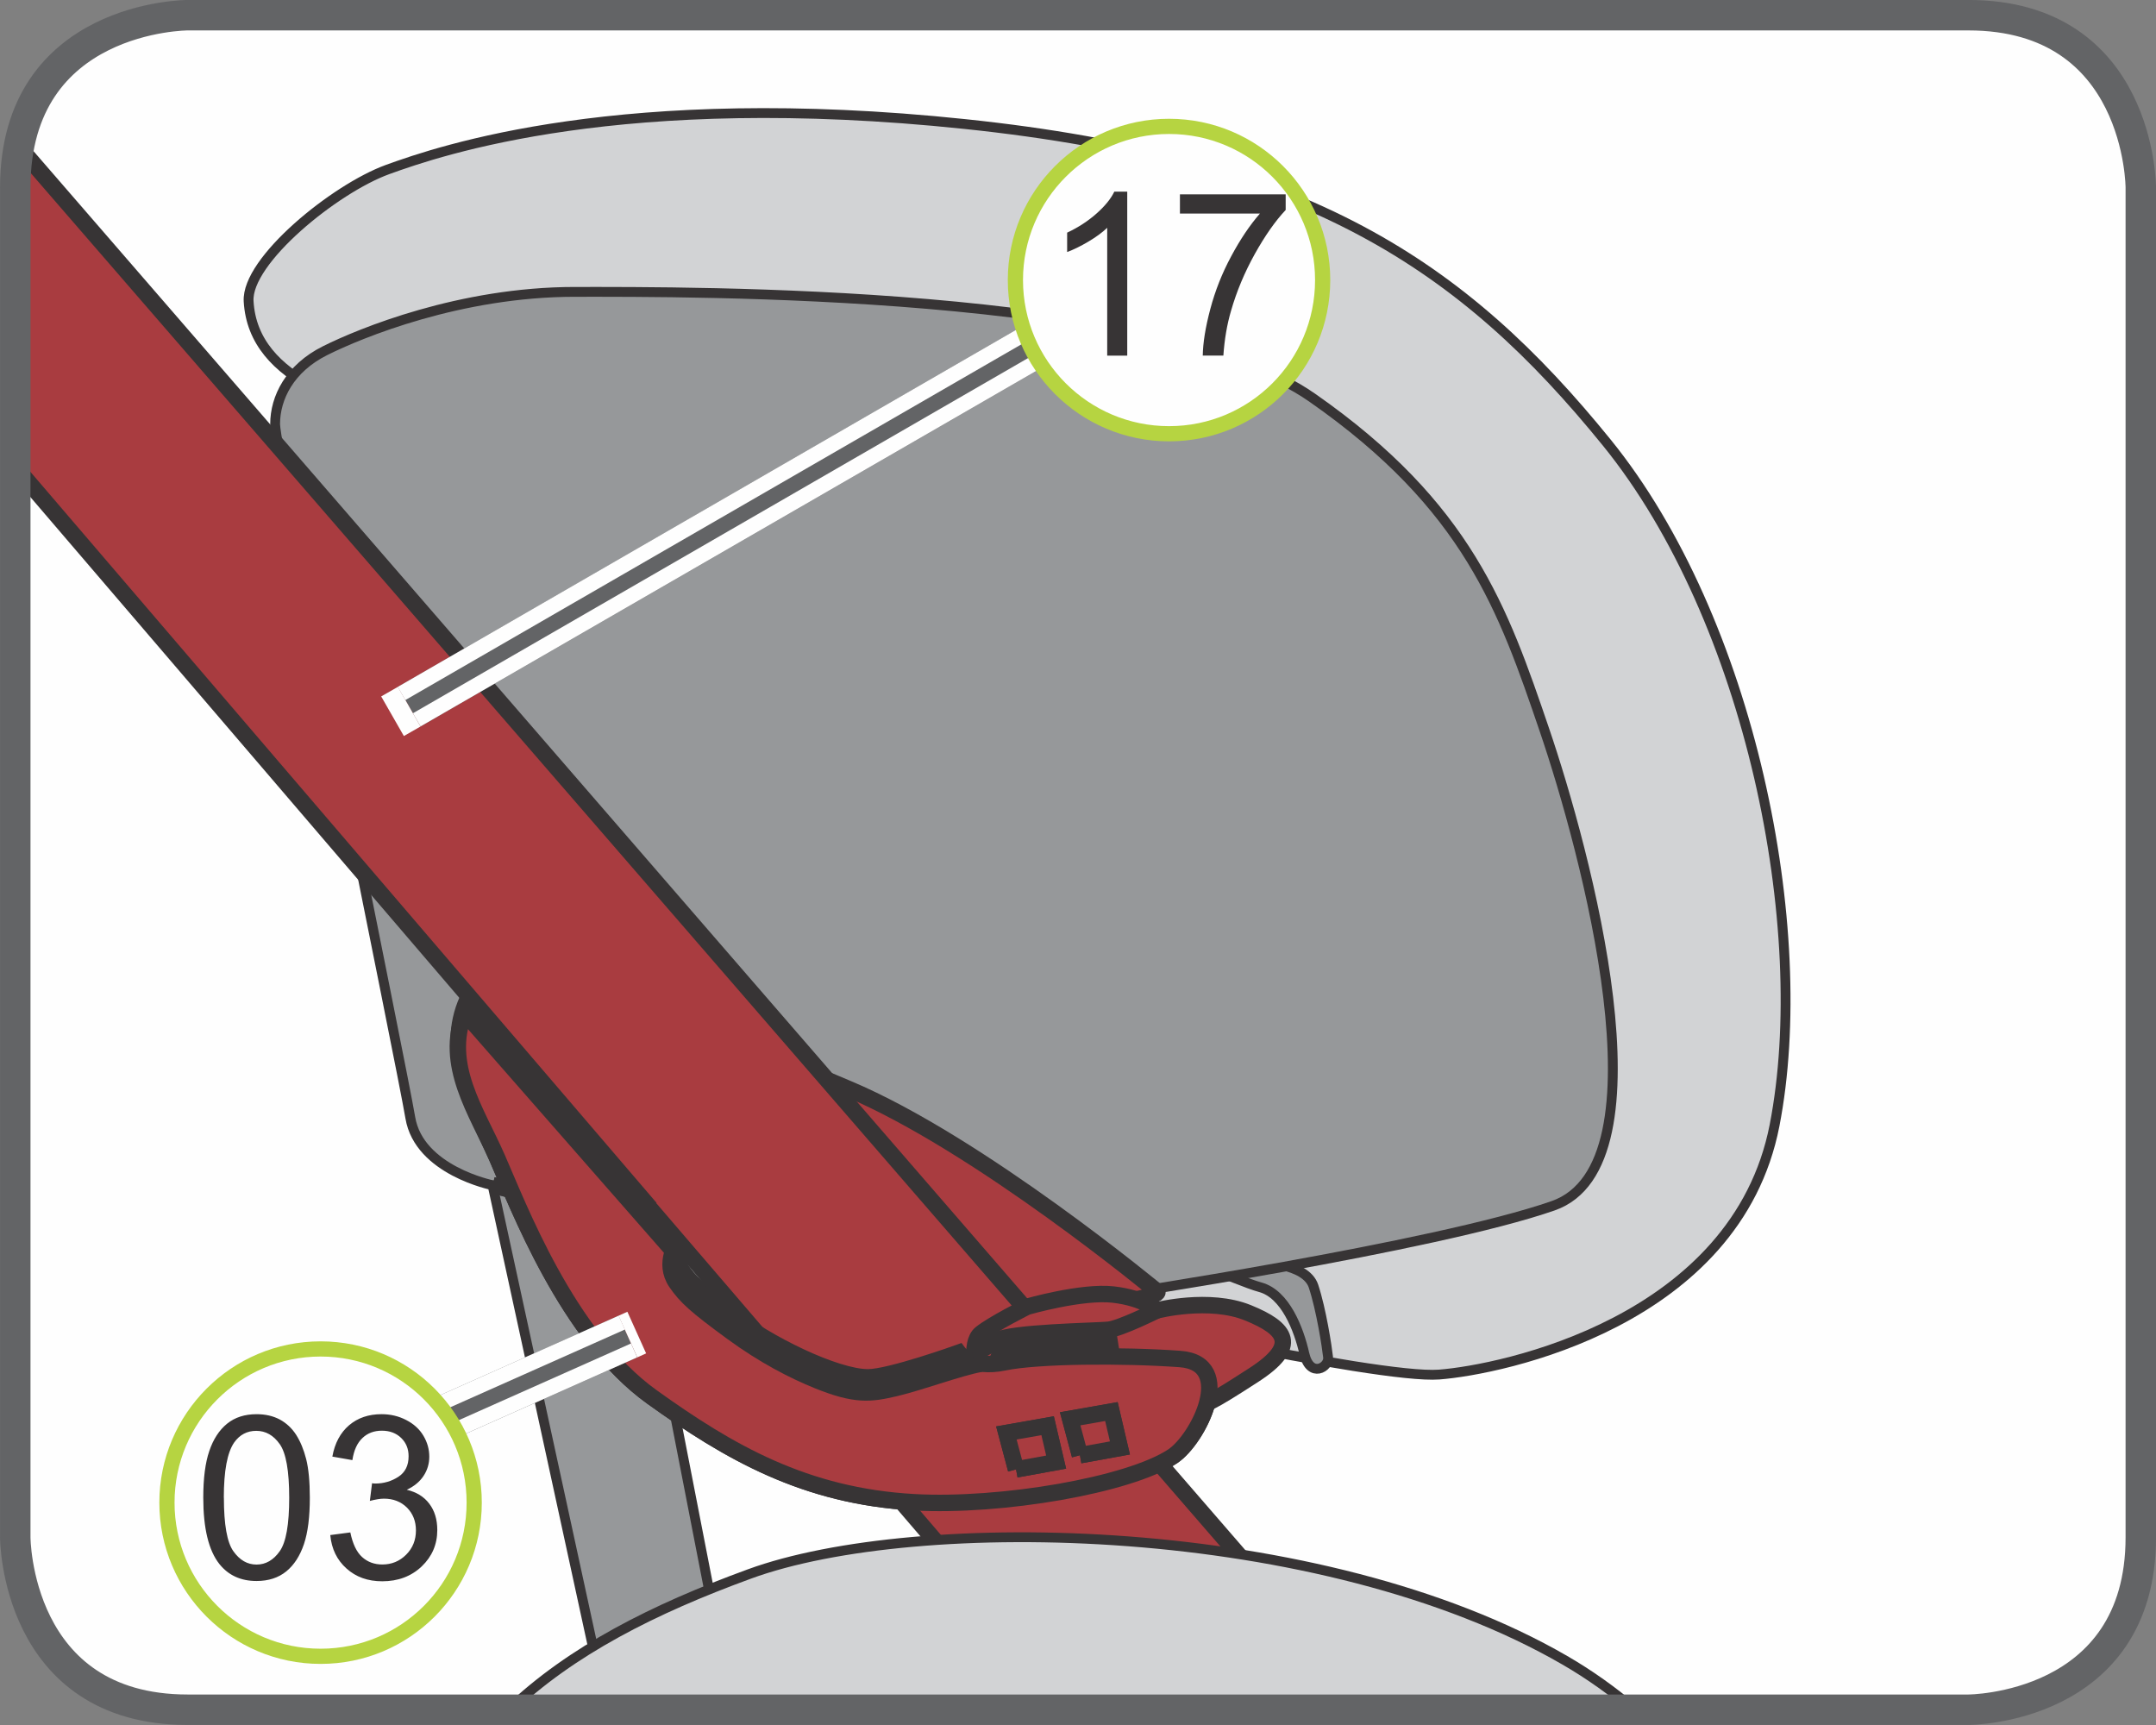 <?xml version="1.0" encoding="UTF-8"?>
<!DOCTYPE svg PUBLIC "-//W3C//DTD SVG 1.1//EN" "http://www.w3.org/Graphics/SVG/1.1/DTD/svg11.dtd">
<!-- Creator: CorelDRAW 2017 -->
<svg xmlns="http://www.w3.org/2000/svg" xml:space="preserve" width="25mm" height="20mm" version="1.1" style="shape-rendering:geometricPrecision; text-rendering:geometricPrecision; image-rendering:optimizeQuality; fill-rule:evenodd; clip-rule:evenodd"
viewBox="0 0 293.8 235.04"
 xmlns:xlink="http://www.w3.org/1999/xlink">
 <rect x="0" y="0" width="293.8" height="235.04" fill="#808080" stroke="none"/>
 <defs>
  <style type="text/css">
   <![CDATA[
    .str2 {stroke:#373435;stroke-width:2.24;stroke-miterlimit:10}
    .str1 {stroke:#373435;stroke-width:2.24;stroke-miterlimit:4}
    .str0 {stroke:#373435;stroke-width:1.34;stroke-miterlimit:10}
    .str6 {stroke:#FEFEFE;stroke-width:6.22;stroke-miterlimit:4}
    .str3 {stroke:#636466;stroke-width:4.15;stroke-miterlimit:4}
    .str7 {stroke:#B6D441;stroke-width:2.07;stroke-miterlimit:2.613}
    .str4 {stroke:#636466;stroke-width:6.22;stroke-linejoin:bevel;stroke-miterlimit:4}
    .str5 {stroke:#FEFEFE;stroke-width:2.07;stroke-linejoin:bevel;stroke-miterlimit:4}
    .fil2 {fill:none;fill-rule:nonzero}
    .fil0 {fill:#FEFEFE;fill-rule:nonzero}
    .fil1 {fill:#D2D3D5;fill-rule:nonzero}
    .fil3 {fill:#96989A;fill-rule:nonzero}
    .fil5 {fill:#373435;fill-rule:nonzero}
    .fil4 {fill:#A93C40;fill-rule:nonzero}
   ]]>
  </style>
 </defs>
 <g id="Слой_x0020_1">
  <path class="fil0" d="M25.58 2.07c0,0 -23.5,0 -23.5,23.5l0 183.89c0,0 0,23.5 23.5,23.5l242.65 0c0,0 23.5,0 23.5,-23.5l0 -183.89c0,0 0,-23.5 -23.5,-23.5l-242.65 0z"/>
  <path class="fil1" d="M144.54 178.15c0,0 43.09,9.79 51.57,9.14 8.49,-0.65 40.48,-7.18 45.71,-33.95 5.21,-26.77 -3.27,-68.88 -22.86,-93.03 -19.59,-24.15 -40.8,-38.52 -87.48,-43.41 -46.68,-4.9 -71.48,3.59 -78.67,6.2 -7.18,2.61 -19.26,12.4 -18.93,17.95 0.32,5.55 3.92,9.15 8.81,11.75 4.9,2.61 101.84,125.35 101.84,125.35z"/>
  <path class="fil2 str0" d="M144.54 178.15c0,0 43.09,9.79 51.57,9.14 8.49,-0.65 40.48,-7.18 45.71,-33.95 5.21,-26.77 -3.27,-68.88 -22.86,-93.03 -19.59,-24.15 -40.8,-38.52 -87.48,-43.41 -46.68,-4.9 -71.48,3.59 -78.67,6.2 -7.18,2.61 -19.26,12.4 -18.93,17.95 0.32,5.55 3.92,9.15 8.81,11.75 4.9,2.61 101.84,125.35 101.84,125.35"/>
  <path class="fil3" d="M171.45 172.01c0,0 6.46,0 7.54,3.23 1.07,3.24 1.84,8.31 1.99,9.69 0.16,1.38 -2.45,2.92 -3.23,-0.46 -0.76,-3.38 -2.61,-8.14 -5.99,-9.07 -3.38,-0.92 -13.38,-5.68 -13.38,-4.61 0,1.07 13.07,1.23 13.07,1.23z"/>
  <path class="fil2 str0" d="M171.45 172.01c0,0 6.46,0 7.54,3.23 1.07,3.24 1.84,8.31 1.99,9.69 0.16,1.38 -2.45,2.92 -3.23,-0.46 -0.76,-3.38 -2.61,-8.14 -5.99,-9.07 -3.38,-0.92 -13.38,-5.68 -13.38,-4.61 0,1.07 13.07,1.23 13.07,1.23"/>
  <path class="fil3" d="M82.66 232.97l-15.54 -71.48c0,0 -10.01,-2 -11.21,-9.21 -1.2,-7.2 -18.42,-90.88 -18.42,-94.49 0,-3.6 2,-7.61 6.81,-10.01 4.8,-2.4 18.41,-8.01 34.03,-8.01 15.61,0 79.27,-0.4 100.49,14.42 21.22,14.81 26.03,28.83 31.63,45.24 5.6,16.42 17.21,59.26 1.2,64.86 -16.02,5.6 -61.25,12.41 -61.25,12.41l-38.84 -16.42 -24.82 5.61 12.01 61.66 -11.14 5.42 -4.95 0z"/>
  <path class="fil2 str0" d="M82.66 232.97l-15.54 -71.48c0,0 -10.01,-2 -11.21,-9.21 -1.2,-7.2 -18.42,-90.88 -18.42,-94.49 0,-3.6 2,-7.61 6.81,-10.01 4.8,-2.4 18.41,-8.01 34.03,-8.01 15.61,0 79.27,-0.4 100.49,14.42 21.22,14.81 26.03,28.83 31.63,45.24 5.6,16.42 17.21,59.26 1.2,64.86 -16.02,5.6 -61.25,12.41 -61.25,12.41l-38.84 -16.42 -24.82 5.61 12.01 61.66 -11.14 5.42"/>
  <path class="fil4" d="M157.73 176.02c0,0 -24.29,-20.15 -42.17,-27.67 -17.88,-7.53 -28.24,-12.05 -35.57,-14.49 -7.34,-2.45 -13.74,-4.15 -16.57,3.01 -2.82,7.15 1.5,14.49 4.33,20.9 2.82,6.4 9.52,24.27 21.08,32.57 10.51,7.54 20.85,13.53 35.74,14.36 11.84,0.66 29.28,-2.32 35.23,-6.27 3.49,-2.31 8.71,-12.69 0.99,-13.26 -7.72,-0.56 -19.43,-0.49 -23.95,0.46 -4.52,0.94 -6.22,-1.32 -6.22,-1.32 0,0 -9.33,3.35 -12.34,3.35 -4.47,0 -13.89,-4.63 -18.91,-8.62 -3.85,-3.06 -9.04,-6.76 -6.73,-10.23 1.77,-2.66 12.28,-4.04 19.34,-2.57 9.11,1.9 16.57,6.02 20.52,9.41 3.96,3.39 3.39,4.71 6.59,3.96 3.2,-0.75 18.64,-2.45 18.64,-3.57z"/>
  <path class="fil2 str1" d="M157.73 176.02c0,0 -24.29,-20.15 -42.17,-27.67 -17.88,-7.53 -28.24,-12.05 -35.57,-14.49 -7.34,-2.45 -13.74,-4.15 -16.57,3.01 -2.82,7.15 1.5,14.49 4.33,20.9 2.82,6.4 9.52,24.27 21.08,32.57 10.51,7.54 20.85,13.53 35.74,14.36 11.84,0.66 29.28,-2.32 35.23,-6.27 3.49,-2.31 8.71,-12.69 0.99,-13.26 -7.72,-0.56 -19.43,-0.49 -23.95,0.46 -4.52,0.94 -6.22,-1.32 -6.22,-1.32 0,0 -9.33,3.35 -12.34,3.35 -4.47,0 -13.89,-4.63 -18.91,-8.62 -3.85,-3.06 -9.04,-6.76 -6.73,-10.23 1.77,-2.66 12.28,-4.04 19.34,-2.57 9.11,1.9 16.57,6.02 20.52,9.41 3.96,3.39 3.39,4.71 6.59,3.96 3.2,-0.75 18.64,-2.45 18.64,-3.57"/>
  <path class="fil4" d="M2.07 63.59l84.98 99.2c-0.02,-0 -0.05,0 -0.08,0l60.22 70.18 39.88 0 -184.5 -212.97c-0.32,1.69 -0.5,3.55 -0.5,5.58l0 0 0 38.01z"/>
  <path class="fil2 str1" d="M2.07 63.59l84.98 99.2c-0.02,-0 -0.05,0 -0.08,0l60.22 70.18m39.88 0l-184.5 -212.97"/>
  <path class="fil4" d="M133.17 187.48c0,0 -1.16,-4.46 0.5,-5.79 1.66,-1.33 6.29,-3.64 6.29,-3.64 0,0 7.44,-2.15 11.75,-1.66 4.3,0.5 5.95,2.16 5.95,2.16 0,0 7.11,-1.83 12.41,0.33 5.29,2.15 6.95,4.47 0.83,8.44 -6.13,3.97 -6.63,4.13 -9.93,5.13 -3.31,1 -23.16,3.97 -24.48,2.81 -1.33,-1.15 -3.31,-7.77 -3.31,-7.77z"/>
  <path class="fil2 str1" d="M133.17 187.48c0,0 -1.16,-4.46 0.5,-5.79 1.66,-1.33 6.29,-3.64 6.29,-3.64 0,0 7.44,-2.15 11.75,-1.66 4.3,0.5 5.95,2.16 5.95,2.16 0,0 7.11,-1.83 12.41,0.33 5.29,2.15 6.95,4.47 0.83,8.44 -6.13,3.97 -6.63,4.13 -9.93,5.13 -3.31,1 -23.16,3.97 -24.48,2.81 -1.33,-1.15 -3.31,-7.77 -3.31,-7.77"/>
  <path class="fil2 str2" d="M157.64 178.55c0,0 -4.96,2.48 -6.61,2.64 -1.65,0.17 -13.56,0.33 -15.22,1.49 -1.65,1.16 -3.47,1.49 -3.14,3.64m19.35 1.65l-0.83 -5.29c0,0 -14.55,0.5 -15.21,2.48 -0.66,1.99 -0.66,3.8 -0.66,3.8l16.7 -0.99m-59.71 -18.69c0,0 -1.98,2.81 -0.17,5.46 1.35,1.96 2.65,3.14 7.61,6.78 4.37,3.2 8.4,5.27 11.74,6.62 5.1,2.06 7.11,1.82 10.59,0.99 3.47,-0.82 8.77,-2.81 11.58,-3.3m-66.54 -24.34l2.69 0.69"/>
  <path class="fil1" d="M222.77 232.97c-2.97,-2.52 -6.14,-4.79 -9.53,-6.75 -33.18,-19.22 -88.39,-20.08 -111.11,-11.76 -13.12,4.79 -24.3,10.46 -32.75,18.51l153.39 0z"/>
  <path class="fil2 str0" d="M222.77 232.97c-2.97,-2.52 -6.14,-4.79 -9.53,-6.75 -33.18,-19.22 -88.39,-20.08 -111.11,-11.76 -13.12,4.79 -24.3,10.46 -32.75,18.51"/>
  <path class="fil4" d="M63.29 137.96c-2.82,7.16 1.63,13.39 4.45,19.8 2.83,6.4 9.52,24.27 21.09,32.57 10.51,7.54 20.85,13.53 35.74,14.36 11.84,0.66 29.28,-2.32 35.23,-6.26 3.5,-2.31 8.72,-12.69 0.99,-13.26 -7.72,-0.56 -19.43,-0.49 -23.95,0.46 -4.52,0.94 -6.21,-1.31 -6.21,-1.31 0,0 -9.33,3.35 -12.34,3.35 -4.47,0 -13.89,-4.63 -18.91,-8.62 -3.85,-3.06 -9.57,-4.69 -7.25,-8.16l-28.83 -32.9z"/>
  <path class="fil2 str1" d="M63.29 137.96c-2.82,7.16 1.63,13.39 4.45,19.8 2.83,6.4 9.52,24.27 21.09,32.57 10.51,7.54 20.85,13.53 35.74,14.36 11.84,0.66 29.28,-2.32 35.23,-6.26 3.5,-2.31 8.72,-12.69 0.99,-13.26 -7.72,-0.56 -19.43,-0.49 -23.95,0.46 -4.52,0.94 -6.21,-1.31 -6.21,-1.31 0,0 -9.33,3.35 -12.34,3.35 -4.47,0 -13.89,-4.63 -18.91,-8.62 -3.85,-3.06 -9.57,-4.69 -7.25,-8.16l-28.83 -32.9"/>
  <path class="fil2 str2" d="M92.31 169.28c0,0 -1.98,2.81 -0.17,5.46 1.35,1.96 2.64,3.14 7.61,6.78 4.37,3.2 8.4,5.26 11.74,6.61 5.1,2.06 7.11,1.82 10.59,0.99 3.47,-0.83 8.77,-2.81 11.58,-3.3"/>
  <polygon class="fil4" points="138.46,200.21 143.92,199.22 142.76,194.26 137.14,195.25 "/>
  <polyline class="fil2 str2" points="138.46,200.21 143.92,199.22 142.76,194.26 137.14,195.25 138.46,200.21 "/>
  <polygon class="fil4" points="147.16,198.28 152.61,197.29 151.45,192.33 145.83,193.32 "/>
  <path class="fil2 str2" d="M147.16 198.28l5.46 -0.99 -1.16 -4.96 -5.62 0.99 1.33 4.96m-80.03 -36.8l2.69 0.69"/>
  <polygon class="fil4" points="138.46,200.21 143.92,199.22 142.76,194.26 137.14,195.25 "/>
  <polyline class="fil2 str2" points="138.46,200.21 143.92,199.22 142.76,194.26 137.14,195.25 138.46,200.21 "/>
  <polygon class="fil4" points="147.16,198.28 152.61,197.29 151.45,192.33 145.83,193.32 "/>
  <polyline class="fil2 str2" points="147.16,198.28 152.61,197.29 151.45,192.33 145.83,193.32 147.16,198.28 "/>
  <path class="fil2 str3" d="M25.58 2.07c0,0 -23.5,0 -23.5,23.5l0 183.89c0,0 0,23.5 23.5,23.5l242.65 0c0,0 23.5,0 23.5,-23.5l0 -183.89c0,0 0,-23.5 -23.5,-23.5l-242.65 0z"/>
  <line class="fil2 str4" x1="55.76" y1="96.29" x2="169.29" y2= "30.74" />
  <line class="fil2 str5" x1="54.72" y1="94.49" x2="168.25" y2= "28.94" />
  <line class="fil2 str5" x1="56.79" y1="98.08" x2="170.33" y2= "32.53" />
  <line class="fil2 str6" x1="55.76" y1="96.29" x2="53.49" y2= "97.59" />
  <path class="fil0" d="M180.24 38.16c0,11.56 -9.36,20.94 -20.93,20.94 -11.56,0 -20.94,-9.38 -20.94,-20.94 0,-11.55 9.38,-20.94 20.94,-20.94 11.57,0 20.93,9.39 20.93,20.94z"/>
  <path class="fil2 str7" d="M180.24 38.16c0,11.56 -9.36,20.94 -20.93,20.94 -11.56,0 -20.94,-9.38 -20.94,-20.94 0,-11.55 9.38,-20.94 20.94,-20.94 11.57,0 20.93,9.39 20.93,20.94z"/>
  <path class="fil5" d="M153.61 48.46l-2.73 0 0 -17.42c-0.66,0.63 -1.52,1.26 -2.58,1.89 -1.07,0.63 -2.03,1.1 -2.88,1.41l0 -2.64c1.52,-0.71 2.86,-1.59 4.01,-2.61 1.15,-1.02 1.96,-2.02 2.42,-2.98l1.76 0 0 22.35zm7.18 -19.35l0 -2.63 14.41 0 0 2.13c-1.42,1.51 -2.82,3.51 -4.21,6 -1.39,2.5 -2.47,5.08 -3.23,7.72 -0.55,1.86 -0.9,3.91 -1.05,6.12l-2.81 0c0.03,-1.75 0.37,-3.87 1.03,-6.35 0.66,-2.48 1.6,-4.87 2.84,-7.17 1.23,-2.3 2.54,-4.25 3.92,-5.83l-10.9 0z"/>
  <line class="fil2 str4" x1="85.57" y1="182.11" x2="25.32" y2= "208.93" />
  <line class="fil2 str5" x1="86.41" y1="184" x2="26.16" y2= "210.83" />
  <line class="fil2 str5" x1="84.73" y1="180.21" x2="24.47" y2= "207.04" />
  <line class="fil2 str6" x1="85.57" y1="182.11" x2="86.77" y2= "181.57" />
  <path class="fil0" d="M64.62 204.74c0,11.56 -9.36,20.94 -20.93,20.94 -11.56,0 -20.94,-9.38 -20.94,-20.94 0,-11.55 9.38,-20.94 20.94,-20.94 11.57,0 20.93,9.39 20.93,20.94z"/>
  <path class="fil2 str7" d="M64.62 204.74c0,11.56 -9.36,20.94 -20.93,20.94 -11.56,0 -20.94,-9.38 -20.94,-20.94 0,-11.55 9.38,-20.94 20.94,-20.94 11.57,0 20.93,9.39 20.93,20.94z"/>
  <path class="fil5" d="M27.7 204.07c0,-2.64 0.27,-4.75 0.82,-6.36 0.54,-1.6 1.35,-2.85 2.42,-3.72 1.07,-0.87 2.41,-1.3 4.03,-1.3 1.19,0 2.24,0.24 3.15,0.72 0.9,0.49 1.64,1.17 2.23,2.08 0.58,0.91 1.04,2.01 1.37,3.31 0.33,1.3 0.5,3.06 0.5,5.27 0,2.61 -0.26,4.71 -0.8,6.32 -0.54,1.6 -1.34,2.85 -2.41,3.72 -1.07,0.87 -2.42,1.31 -4.05,1.31 -2.14,0 -3.83,-0.77 -5.06,-2.31 -1.47,-1.85 -2.2,-4.87 -2.2,-9.04zm2.81 0c0,3.65 0.43,6.08 1.29,7.29 0.86,1.21 1.9,1.82 3.16,1.82 1.25,0 2.31,-0.61 3.16,-1.82 0.86,-1.21 1.29,-3.64 1.29,-7.28 0,-3.67 -0.43,-6.1 -1.29,-7.31 -0.85,-1.21 -1.92,-1.81 -3.2,-1.81 -1.25,0 -2.26,0.53 -3.01,1.59 -0.94,1.36 -1.41,3.86 -1.41,7.52zm14.5 5.09l2.73 -0.36c0.32,1.55 0.85,2.67 1.6,3.35 0.75,0.68 1.67,1.02 2.76,1.02 1.28,0 2.36,-0.45 3.25,-1.34 0.89,-0.89 1.33,-1.99 1.33,-3.3 0,-1.26 -0.41,-2.29 -1.22,-3.11 -0.82,-0.81 -1.87,-1.22 -3.14,-1.22 -0.51,0 -1.16,0.11 -1.92,0.31l0.3 -2.41c0.18,0.03 0.33,0.04 0.44,0.04 1.16,0 2.21,-0.31 3.15,-0.92 0.93,-0.61 1.39,-1.54 1.39,-2.8 0,-1 -0.33,-1.83 -1.01,-2.49 -0.68,-0.66 -1.56,-0.99 -2.63,-0.99 -1.07,0 -1.95,0.33 -2.65,1 -0.71,0.67 -1.17,1.67 -1.37,3.01l-2.73 -0.48c0.33,-1.83 1.09,-3.25 2.28,-4.27 1.18,-1 2.65,-1.51 4.42,-1.51 1.21,0 2.33,0.26 3.35,0.79 1.02,0.52 1.81,1.23 2.35,2.13 0.54,0.9 0.81,1.86 0.81,2.87 0,0.96 -0.26,1.83 -0.78,2.62 -0.52,0.79 -1.28,1.42 -2.29,1.89 1.31,0.31 2.34,0.93 3.07,1.9 0.73,0.96 1.09,2.15 1.09,3.59 0,1.95 -0.71,3.6 -2.12,4.95 -1.42,1.35 -3.22,2.03 -5.38,2.03 -1.96,0 -3.58,-0.58 -4.87,-1.74 -1.3,-1.16 -2.03,-2.67 -2.21,-4.53z"/>
 </g>
</svg>
